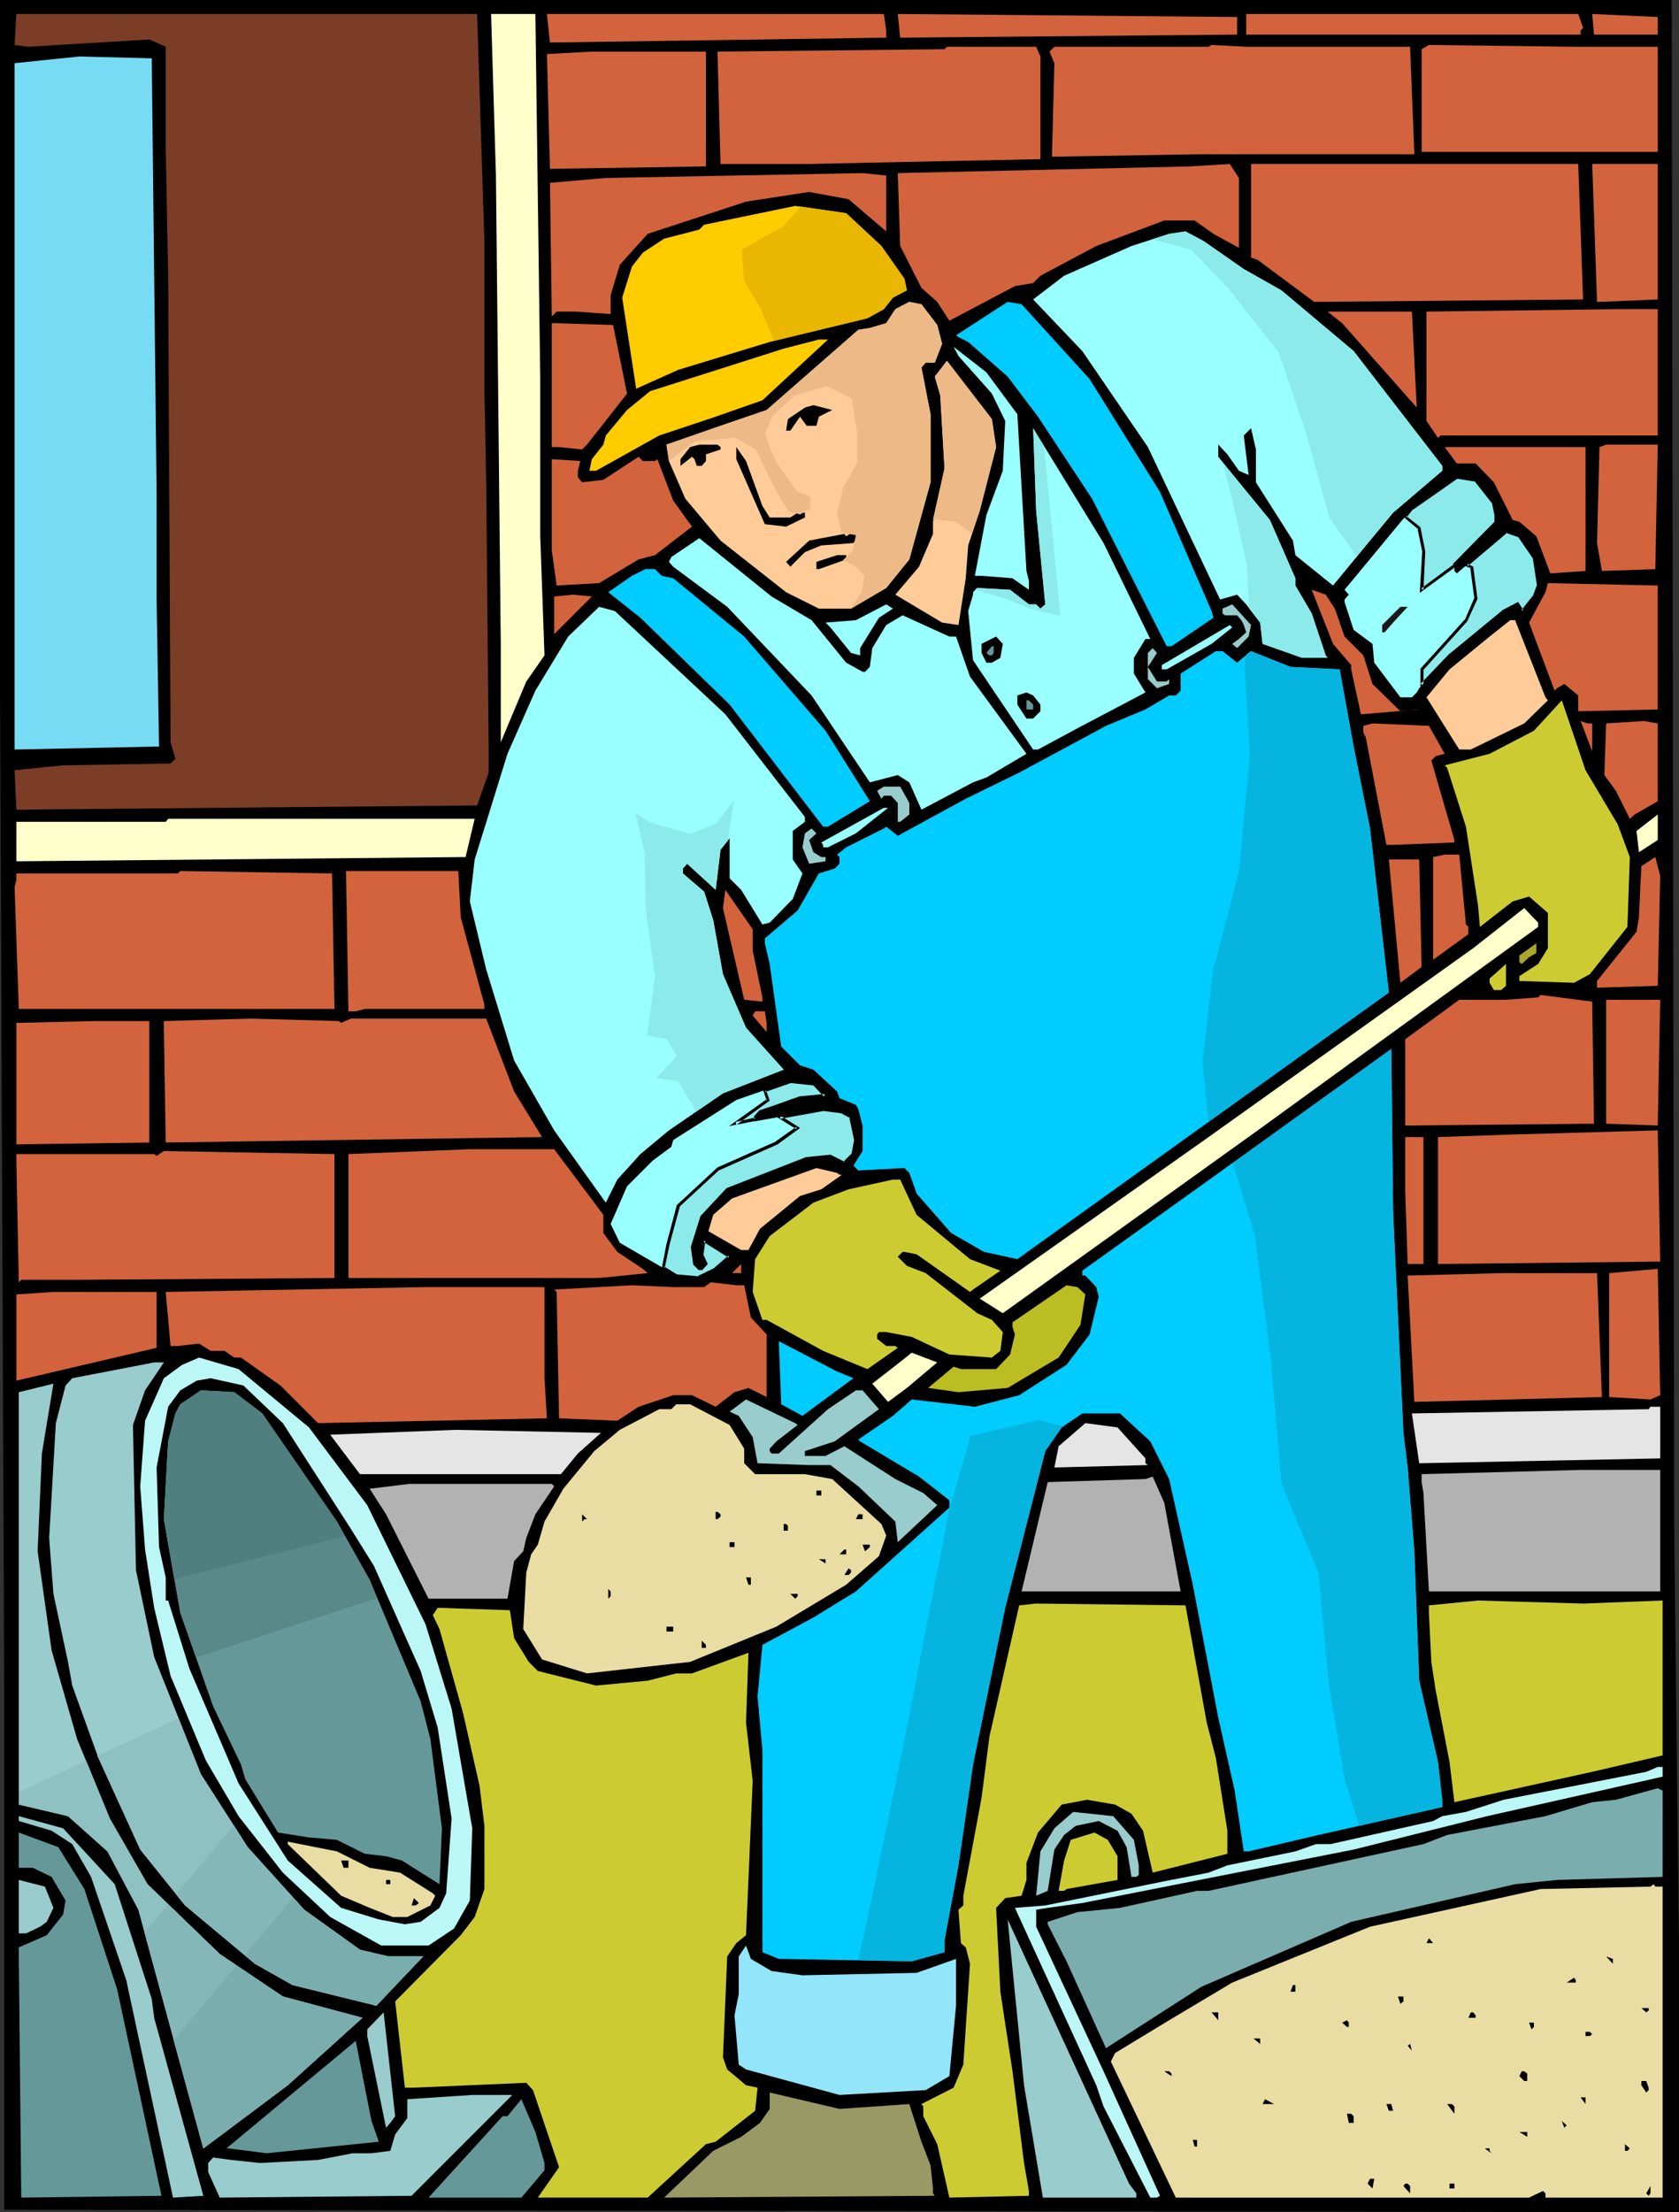 <?xml version="1.0" encoding="UTF-8" standalone="no"?>
<svg
   version="1.0"
   width="118.24mm"
   height="155.711mm"
   id="svg199"
   sodipodi:docname="Cement Mixer 4.wmf"
   xmlns:inkscape="http://www.inkscape.org/namespaces/inkscape"
   xmlns:sodipodi="http://sodipodi.sourceforge.net/DTD/sodipodi-0.dtd"
   xmlns="http://www.w3.org/2000/svg"
   xmlns:svg="http://www.w3.org/2000/svg">
  <rect width="100%" height="100%" fill="#333333" stroke="none"/>
  <sodipodi:namedview
     id="namedview199"
     pagecolor="#ffffff"
     bordercolor="#000000"
     borderopacity="0.25"
     inkscape:showpageshadow="2"
     inkscape:pageopacity="0.0"
     inkscape:pagecheckerboard="0"
     inkscape:deskcolor="#d1d1d1"
     inkscape:document-units="mm" />
  <defs
     id="defs1">
    <pattern
       id="WMFhbasepattern"
       patternUnits="userSpaceOnUse"
       width="6"
       height="6"
       x="0"
       y="0" />
  </defs>
  <path
     style="fill:#000000;fill-opacity:1;fill-rule:evenodd;stroke:none"
     d="m 445.599,404.786 1.293,113.922 v 69.807 L 1.131,587.868 V 450.839 L 0,181.305 V 0 h 444.952 z"
     id="path1" />
  <path
     style="fill:#7c3d26;fill-opacity:1;fill-rule:evenodd;stroke:none"
     d="m 128.93,64.152 v 39.267 l 0.485,25.531 0.646,69.646 v 6.948 l -3.07,8.726 -122.628,1.131 -0.485,-10.503 12.925,-1.293 28.597,-0.485 1.293,-1.293 -1.293,-4.363 L 44.754,73.362 44.107,39.267 V 12.443 L 39.745,10.503 7.432,12.443 3.878,11.958 4.362,3.717 H 126.991 Z"
     id="path2" />
  <path
     style="fill:#ffffcc;fill-opacity:1;fill-rule:evenodd;stroke:none"
     d="m 143.794,100.833 v 41.852 l 1.131,31.672 -4.847,6.948 -6.786,16.159 v -25.531 L 131.999,46.7 130.707,3.717 h 11.794 z"
     id="path3" />
  <path
     style="fill:#d3633d;fill-opacity:1;fill-rule:evenodd;stroke:none"
     d="m 235.886,8.08 v 1.939 l -89.507,1.293 -0.808,-7.595 h 89.669 z"
     id="path4" />
  <path
     style="fill:#d3633d;fill-opacity:1;fill-rule:evenodd;stroke:none"
     d="m 329.271,9.211 -89.669,0.808 -0.646,-6.302 90.315,0.808 z"
     id="path5" />
  <path
     style="fill:#d3633d;fill-opacity:1;fill-rule:evenodd;stroke:none"
     d="m 421.364,7.433 -0.646,0.646 v 1.131 h -89.023 v -5.494 h 88.377 z"
     id="path6" />
  <path
     style="fill:#d3633d;fill-opacity:1;fill-rule:evenodd;stroke:none"
     d="m 441.236,9.211 h -16.964 l -0.485,-5.494 17.449,0.808 z"
     id="path7" />
  <path
     style="fill:#d3633d;fill-opacity:1;fill-rule:evenodd;stroke:none"
     d="m 375.317,12.443 1.131,28.602 h -57.841 l -38.614,0.646 0.646,-24.885 -1.293,-3.07 1.293,-1.293 h 41.038 l 0.808,-0.485 9.209,0.485 z"
     id="path8" />
  <path
     style="fill:#d3633d;fill-opacity:1;fill-rule:evenodd;stroke:none"
     d="M 441.236,12.443 V 40.398 H 378.387 V 13.089 l 1.939,-1.131 38.614,0.485 z"
     id="path9" />
  <path
     style="fill:#d3633d;fill-opacity:1;fill-rule:evenodd;stroke:none"
     d="m 276.924,15.028 v 27.309 l -62.203,1.293 h -22.942 l -0.808,-29.894 60.426,-0.646 0.646,-0.646 h 23.75 z"
     id="path10" />
  <path
     style="fill:#d3633d;fill-opacity:1;fill-rule:evenodd;stroke:none"
     d="m 187.901,44.276 -41.522,0.646 -0.808,-30.541 11.956,-0.646 h 30.374 z"
     id="path11" />
  <path
     style="fill:#77dbf4;fill-opacity:1;fill-rule:evenodd;stroke:none"
     d="m 41.684,131.374 v 28.117 l 0.646,39.105 -38.453,0.808 V 16.805 l 17.288,-1.778 19.226,0.485 z"
     id="path12" />
  <path
     style="fill:#d3633d;fill-opacity:1;fill-rule:evenodd;stroke:none"
     d="m 329.756,65.929 -6.786,-3.717 -5.009,-3.555 h -8.078 l -18.095,6.787 -14.864,7.918 -1.939,1.939 -4.847,0.808 -17.449,9.211 -3.231,-5.009 -4.201,-3.717 -5.655,-11.15 -0.646,-19.391 77.713,-1.778 10.663,-0.646 2.423,3.717 z"
     id="path13" />
  <path
     style="fill:#d3633d;fill-opacity:1;fill-rule:evenodd;stroke:none"
     d="M 421.364,79.664 349.79,80.311 334.764,69.161 332.987,68.515 V 43.63 h 87.084 z"
     id="path14" />
  <path
     style="fill:#d3633d;fill-opacity:1;fill-rule:evenodd;stroke:none"
     d="m 441.236,79.664 -15.51,0.646 h -0.646 l -1.293,-36.681 h 17.449 z"
     id="path15" />
  <path
     style="fill:#d3633d;fill-opacity:1;fill-rule:evenodd;stroke:none"
     d="m 235.886,61.566 -10.017,-8.564 -10.502,-1.939 -16.803,2.585 -9.371,3.07 -16.803,5.494 -7.432,8.241 -2.423,8.08 v 5.009 l -9.371,-0.646 h -5.009 l -1.293,1.293 -0.485,-35.55 14.864,-1.293 68.342,-1.293 6.301,0.646 z"
     id="path16" />
  <path
     style="fill:#ffcc00;fill-opacity:1;fill-rule:evenodd;stroke:none"
     d="m 234.594,65.444 6.139,8.726 0.646,3.07 -3.716,1.939 -2.423,3.07 -4.362,2.424 -26.012,6.302 -24.396,7.433 -11.148,5.009 -3.716,-24.239 2.585,-8.241 2.908,-3.717 5.655,-3.717 9.371,-2.424 1.293,-1.293 24.235,-5.009 13.572,1.939 z"
     id="path17" />
  <path
     style="fill:#99ffff;fill-opacity:1;fill-rule:evenodd;stroke:none"
     d="m 331.048,71.585 10.017,5.656 19.226,16.159 23.589,30.541 v 1.293 l -13.087,11.15 -15.995,19.391 -10.017,-8.08 -0.646,-3.878 -9.856,-15.513 v -8.726 l -1.293,-5.656 -1.939,1.939 1.293,10.503 -2.585,-1.131 -3.07,-4.363 -2.423,-2.585 v 3.232 l 13.733,16.805 6.786,15.513 v 1.939 l 4.362,7.433 3.716,11.15 0.485,0.646 h -6.786 l -10.502,-3.717 -0.646,-5.656 -3.716,-4.848 -2.423,-2.585 -4.524,1.293 -19.226,-40.559 -17.449,-25.531 -13.087,-13.735 8.24,-6.302 17.934,-7.918 10.017,-3.232 4.362,-0.646 4.847,2.585 z"
     id="path18" />
  <path
     style="fill:#ffcc99;fill-opacity:1;fill-rule:evenodd;stroke:none"
     d="m 249.458,86.451 1.293,5.009 -1.939,5.009 h -2.423 l -1.131,1.293 2.423,12.443 v 18.098 l -5.655,20.522 -6.14,7.595 -9.371,5.494 h -8.563 l -8.725,-4.363 -17.449,-13.735 -9.371,-11.15 -4.362,-10.019 -0.646,-4.363 14.379,-5.009 12.279,-4.201 24.396,-21.33 3.07,-0.485 4.362,-1.293 2.423,-3.717 3.716,-1.939 3.231,0.646 z"
     id="path19" />
  <path
     style="fill:#00ccff;fill-opacity:1;fill-rule:evenodd;stroke:none"
     d="m 290.011,100.833 18.742,30.056 13.733,31.672 0.485,1.778 -11.148,7.595 h -1.293 l -19.873,-39.267 -14.379,-21.815 -8.078,-10.665 -10.502,-9.211 -2.585,-1.293 -0.646,-0.485 13.733,-8.888 3.716,0.646 z"
     id="path20" />
  <path
     style="fill:#000000;fill-opacity:1;fill-rule:evenodd;stroke:none"
     d="m 248.327,89.198 v 2.262 h -0.646 l -1.939,-6.14 -3.07,-3.07 3.716,2.424 z"
     id="path21" />
  <path
     style="fill:#d3633d;fill-opacity:1;fill-rule:evenodd;stroke:none"
     d="m 441.236,115.861 h -57.841 l -0.646,0.646 -3.07,-4.525 V 82.896 l 50.893,-0.646 h 10.663 z"
     id="path22" />
  <path
     style="fill:#d3633d;fill-opacity:1;fill-rule:evenodd;stroke:none"
     d="m 377.095,108.428 -19.873,-22.461 -3.878,-3.07 h 22.458 z"
     id="path23" />
  <path
     style="fill:#d3633d;fill-opacity:1;fill-rule:evenodd;stroke:none"
     d="m 166.898,104.711 -10.663,13.574 -1.293,1.293 -6.139,-0.646 h -1.939 V 85.966 l 16.318,0.485 z"
     id="path24" />
  <path
     style="fill:#000000;fill-opacity:1;fill-rule:evenodd;stroke:none"
     d="m 243.964,89.683 v 3.717 h -0.646 l -0.646,0.646 0.646,-2.585 -1.293,-1.131 0.646,-4.363 0.646,3.717 z"
     id="path25" />
  <path
     style="fill:#ffcc00;fill-opacity:1;fill-rule:evenodd;stroke:none"
     d="m 202.927,106.489 -12.441,4.363 -15.026,5.009 -16.803,9.372 h -1.777 l 0.646,-3.07 3.07,-3.878 0.646,-2.424 5.655,-6.787 6.14,-5.009 35.544,-11.311 9.371,-2.424 h 2.423 z"
     id="path26" />
  <path
     style="fill:#99ffff;fill-opacity:1;fill-rule:evenodd;stroke:none"
     d="m 270.784,110.205 2.423,41.691 0.646,2.585 v 2.424 l -4.362,-3.07 -8.24,-0.646 h -1.777 l 3.07,-16.159 4.362,-11.796 0.646,-13.25 -3.554,-7.272 -8.886,-10.019 -1.293,-2.424 8.725,6.787 z"
     id="path27" />
  <path
     style="fill:#ffcc99;fill-opacity:1;fill-rule:evenodd;stroke:none"
     d="m 265.13,118.931 -4.362,16.967 -3.07,9.211 -0.646,8.726 -1.939,12.443 -4.362,-0.646 -12.441,-7.433 6.301,-7.433 3.716,-8.726 v -3.232 l 3.07,-14.22 -1.131,-19.391 -1.454,-5.009 3.231,-4.201 11.956,15.513 z"
     id="path28" />
  <path
     style="fill:#000000;fill-opacity:1;fill-rule:evenodd;stroke:none"
     d="m 217.952,110.852 -0.646,2.424 h -2.585 l -1.777,-2.424 -2.585,3.717 h -1.131 l 0.485,-3.07 4.524,-3.07 2.262,-0.646 5.009,1.293 z"
     id="path29" />
  <path
     style="fill:#99ffff;fill-opacity:1;fill-rule:evenodd;stroke:none"
     d="m 306.167,169.994 h -1.293 l -3.07,5.009 v 4.201 l 3.07,5.009 -18.095,9.534 -10.502,5.656 h -1.293 l -15.995,-23.754 -1.293,-13.089 1.293,-4.363 v -0.646 l 1.131,-1.131 8.725,0.485 5.009,3.878 h 1.939 l 1.131,1.131 1.293,-1.131 -2.423,-24.885 -0.808,-21.976 18.742,30.541 z"
     id="path30" />
  <path
     style="fill:#000000;fill-opacity:1;fill-rule:evenodd;stroke:none"
     d="m 191.779,118.931 v 0.646 l -3.878,1.293 v 1.778 l -1.131,1.293 h -1.293 l -0.646,-1.778 -0.646,-0.646 -3.07,2.424 v -1.778 l 2.585,-3.232 2.423,-0.646 h 4.847 z"
     id="path31" />
  <path
     style="fill:#d3633d;fill-opacity:1;fill-rule:evenodd;stroke:none"
     d="m 440.59,151.411 -14.218,0.485 -1.293,-7.433 0.646,-25.531 1.777,-0.646 h 13.733 z"
     id="path32" />
  <path
     style="fill:#000000;fill-opacity:1;fill-rule:evenodd;stroke:none"
     d="m 202.927,134.605 1.939,3.07 h 5.493 l 1.939,-1.293 h 1.939 v 1.293 l -5.009,2.424 -5.655,-0.646 -7.594,-17.29 v -3.232 l 2.585,3.717 z"
     id="path33" />
  <path
     style="fill:#d3633d;fill-opacity:1;fill-rule:evenodd;stroke:none"
     d="m 422.01,151.896 -9.371,0.646 -3.716,-9.857 -4.524,-3.878 -1.777,-0.485 -5.009,-10.019 -4.847,-5.009 h -5.009 l -3.231,-4.363 h 37.483 z"
     id="path34" />
  <path
     style="fill:#d3633d;fill-opacity:1;fill-rule:evenodd;stroke:none"
     d="m 174.33,122.648 0.646,-0.485 4.201,10.988 4.524,6.302 0.485,0.646 -9.856,7.595 -4.362,1.131 -10.502,6.302 -11.31,0.646 -1.293,-9.372 v -24.239 l 7.594,0.485 -0.646,2.585 v 1.778 l 1.131,1.293 5.655,-0.646 9.371,-6.14 1.131,1.131 z"
     id="path35" />
  <path
     style="fill:#99ffff;fill-opacity:1;fill-rule:evenodd;stroke:none"
     d="m 397.614,133.797 0.646,3.232 v 1.778 l -11.148,11.311 v 1.778 l 0.646,0.646 13.087,-11.15 3.554,1.293 3.878,5.494 1.131,7.595 -1.131,2.909 -3.231,3.878 -1.131,-1.778 -3.716,1.778 -14.379,11.796 -8.078,8.726 -0.646,1.131 -1.293,1.293 h -3.07 l -6.947,-9.211 -0.485,-5.009 -5.009,-3.717 -2.423,-7.433 v -0.646 l 1.131,-1.293 -1.131,-1.293 17.934,-21.653 11.956,-8.241 5.009,0.646 z"
     id="path36" />
  <path
     style="fill:#000000;fill-opacity:1;fill-rule:evenodd;stroke:none"
     d="m 227.162,144.462 -8.563,0.646 -4.362,1.778 -3.878,3.878 -1.131,-1.293 6.139,-5.656 9.371,-1.778 0.485,0.646 1.939,-1.293 1.293,1.293 z"
     id="path37" />
  <path
     style="fill:#99ffff;fill-opacity:1;fill-rule:evenodd;stroke:none"
     d="m 216.014,164.985 9.209,11.311 4.362,2.424 h 0.646 l 1.293,-1.293 0.646,-5.009 3.716,-6.14 4.362,-2.585 12.441,5.656 h 1.777 l 3.716,10.665 15.026,20.522 -10.663,6.302 -3.554,1.293 -13.733,7.272 -3.231,-7.272 -3.07,-1.939 -7.432,1.939 -15.51,-23.108 -22.458,-23.592 -14.379,-10.665 -1.131,-1.293 0.646,-1.293 7.432,-5.009 19.226,15.513 z"
     id="path38" />
  <path
     style="fill:#000000;fill-opacity:1;fill-rule:evenodd;stroke:none"
     d="m 225.223,148.825 -7.27,2.585 h -0.646 v -1.939 l 5.493,-1.778 h 2.423 z"
     id="path39" />
  <path
     style="fill:#00ccff;fill-opacity:1;fill-rule:evenodd;stroke:none"
     d="m 176.107,153.188 3.07,0.646 18.903,15.513 21.65,25.047 11.794,18.745 -11.148,6.787 h -1.293 l -24.881,-32.48 -23.75,-23.108 -8.563,-6.787 6.301,-4.363 3.554,-1.778 h 2.585 z"
     id="path40" />
  <path
     style="fill:#d3633d;fill-opacity:1;fill-rule:evenodd;stroke:none"
     d="m 441.236,188.738 -21.165,0.485 v -4.201 l -3.716,-3.07 -1.939,1.131 -0.646,0.646 -6.786,-18.098 4.362,-8.08 0.646,-2.424 29.243,0.646 z"
     id="path41" />
  <path
     style="fill:#d3633d;fill-opacity:1;fill-rule:evenodd;stroke:none"
     d="m 355.283,161.914 2.585,7.433 5.009,5.009 2.423,7.595 7.432,7.272 4.362,-0.485 h 0.646 l -15.51,1.293 -2.585,-11.958 v -1.131 l -4.847,-5.656 -5.655,-14.382 3.716,1.293 z"
     id="path42" />
  <path
     style="fill:#d3633d;fill-opacity:1;fill-rule:evenodd;stroke:none"
     d="m 147.51,168.701 v -10.019 l 5.009,-0.485 5.009,0.485 z"
     id="path43" />
  <path
     style="fill:#99ffff;fill-opacity:1;fill-rule:evenodd;stroke:none"
     d="m 233.947,164.338 -5.009,8.08 v 1.939 l -2.423,-0.646 -5.493,-6.787 -1.293,-1.293 8.078,-0.646 8.078,-4.201 1.777,1.131 z"
     id="path44" />
  <path
     style="fill:#99cccc;fill-opacity:1;fill-rule:evenodd;stroke:none"
     d="m 332.341,169.347 -3.07,3.07 -1.293,-1.131 1.777,-1.293 1.939,-1.778 -0.646,-1.939 -0.646,-1.293 -1.131,-1.293 h -3.231 l -0.646,-0.485 v -1.293 l 2.585,-1.131 5.009,5.494 z"
     id="path45" />
  <path
     style="fill:#99ffff;fill-opacity:1;fill-rule:evenodd;stroke:none"
     d="m 193.071,190.031 21.165,27.309 v 1.293 l -3.231,2.424 v 7.595 l 2.585,3.717 -2.585,6.787 -6.14,6.302 -1.939,0.485 -5.655,-9.211 -3.07,-3.07 v -10.665 l -2.423,3.07 -1.293,10.665 -7.594,-6.948 -1.131,1.293 v 1.293 l 5.655,4.848 2.423,7.595 2.585,14.382 6.14,14.22 10.017,11.15 -16.157,6.302 -14.379,9.857 -7.594,6.302 -6.139,6.787 -3.07,6.14 -13.733,-19.229 -10.663,-18.583 -7.432,-24.239 -4.362,-18.098 1.293,-11.15 3.716,-11.958 5.009,-16.159 7.432,-16.805 8.725,-14.382 8.24,-7.918 4.201,1.131 z"
     id="path46" />
  <path
     style="fill:#191919;fill-opacity:1;fill-rule:evenodd;stroke:none"
     d="m 370.794,165.631 -2.262,2.585 h -0.646 v -1.939 l 4.847,-4.848 h 1.939 z"
     id="path47" />
  <path
     style="fill:#ffcc99;fill-opacity:1;fill-rule:evenodd;stroke:none"
     d="m 411.347,185.507 0.646,0.808 -6.301,6.14 -14.218,6.948 h -3.07 l -8.725,-13.897 6.139,-7.433 10.663,-8.726 5.493,-4.363 h 1.293 z"
     id="path48" />
  <path
     style="fill:#99ffff;fill-opacity:1;fill-rule:evenodd;stroke:none"
     d="m 322.485,171.287 -11.956,6.787 H 309.237 v -1.131 l 18.095,-10.665 0.646,0.646 z"
     id="path49" />
  <path
     style="fill:#000000;fill-opacity:1;fill-rule:evenodd;stroke:none"
     d="m 266.26,175.003 -2.262,1.293 h -1.454 l -1.293,-2.585 v -2.424 l 3.878,-1.939 1.777,1.939 z"
     id="path50" />
  <path
     style="fill:#659999;fill-opacity:1;fill-rule:evenodd;stroke:none"
     d="m 264.483,173.71 -0.485,0.646 h -0.646 l -0.808,-0.646 1.454,-1.778 h 0.485 z"
     id="path51" />
  <path
     style="fill:#99cccc;fill-opacity:1;fill-rule:evenodd;stroke:none"
     d="m 305.521,177.427 2.423,3.878 h 2.585 l 0.646,-0.646 v 1.293 l -3.231,1.131 -2.423,-2.424 v -6.948 l 1.293,-1.293 1.131,1.293 z"
     id="path52" />
  <path
     style="fill:#00ccff;fill-opacity:1;fill-rule:evenodd;stroke:none"
     d="m 329.271,176.296 3.716,-3.07 10.502,4.201 13.087,0.646 3.716,20.522 4.362,21.815 5.009,43.63 -98.878,70.939 -8.886,-1.939 -8.725,-5.009 -9.209,-10.503 -1.939,-5.494 -1.293,-1.293 -12.279,0.646 -1.293,-1.293 2.423,-3.878 v -6.787 l -1.131,-4.363 -0.646,-1.131 -4.362,-1.778 -0.646,-1.778 -6.301,-5.817 -3.554,-1.131 -5.009,-5.009 -3.07,-21.976 -1.293,-5.494 v -1.293 l 8.725,-7.433 5.655,-9.857 4.201,-1.293 1.293,-1.293 v -1.778 l -0.646,-0.646 2.423,-1.939 10.017,-5.009 0.646,-0.485 3.07,2.424 18.095,-9.857 14.218,-6.948 23.104,-12.443 10.502,-4.363 6.301,-3.717 h 1.777 l 1.293,-1.293 v -4.525 l 9.371,-5.979 h 1.777 z"
     id="path53" />
  <path
     style="fill:#000000;fill-opacity:1;fill-rule:evenodd;stroke:none"
     d="m 276.924,187.446 v 1.778 l -1.939,1.939 h -1.777 l -2.423,-3.717 v -2.424 l 2.423,-0.808 1.777,0.808 z"
     id="path54" />
  <path
     style="fill:#659999;fill-opacity:1;fill-rule:evenodd;stroke:none"
     d="m 274.985,187.446 v 1.293 h -1.777 v -2.424 h 0.646 z"
     id="path55" />
  <path
     style="fill:#cccc32;fill-opacity:1;fill-rule:evenodd;stroke:none"
     d="m 430.573,219.279 3.231,8.726 -0.646,18.583 -10.017,12.604 -4.201,2.262 -14.541,-0.485 v -1.293 l 5.009,-3.232 2.585,-4.201 v -9.372 l -5.009,-4.363 -4.362,1.293 -8.725,6.787 -0.485,-5.656 -3.231,-21.007 -5.009,-15.674 -0.646,-0.646 11.956,-3.07 11.794,-6.14 7.432,-8.08 6.301,18.583 z"
     id="path56" />
  <path
     style="fill:#d3633d;fill-opacity:1;fill-rule:evenodd;stroke:none"
     d="m 423.787,192.455 v 7.433 l -3.07,-8.08 1.777,0.646 z"
     id="path57" />
  <path
     style="fill:#d3633d;fill-opacity:1;fill-rule:evenodd;stroke:none"
     d="m 441.236,213.139 -6.14,3.555 -1.293,1.131 -3.716,-7.433 -3.07,-4.201 0.485,-13.735 10.017,-0.646 3.716,0.646 z"
     id="path58" />
  <path
     style="fill:#d3633d;fill-opacity:1;fill-rule:evenodd;stroke:none"
     d="m 384.527,200.535 -2.423,0.646 -1.131,1.131 6.139,21.168 v 0.646 l -16.318,0.646 h -1.777 l -5.493,-28.602 -0.646,-1.293 v -1.778 l 2.423,-0.646 15.026,0.646 z"
     id="path59" />
  <path
     style="fill:#99cccc;fill-opacity:1;fill-rule:evenodd;stroke:none"
     d="m 242.026,213.623 v 3.07 l -2.423,1.939 h -0.646 v -5.009 l -1.777,-1.939 h -1.939 l -0.646,0.808 -1.131,-2.101 1.777,-1.131 h 4.362 z"
     id="path60" />
  <path
     style="fill:#99ffff;fill-opacity:1;fill-rule:evenodd;stroke:none"
     d="m 227.808,221.703 -7.432,3.717 h -1.293 v -0.646 l -0.485,-0.646 16.641,-9.211 h 1.131 z"
     id="path61" />
  <path
     style="fill:#ffffcc;fill-opacity:1;fill-rule:evenodd;stroke:none"
     d="m 436.228,226.712 -0.646,-5.656 5.655,-4.363 v 6.787 z"
     id="path62" />
  <path
     style="fill:#ffffcc;fill-opacity:1;fill-rule:evenodd;stroke:none"
     d="M 123.921,228.005 4.362,229.136 V 218.633 H 44.107 l 0.646,-0.808 h 81.591 z"
     id="path63" />
  <path
     style="fill:#99cccc;fill-opacity:1;fill-rule:evenodd;stroke:none"
     d="m 215.367,223.481 1.131,3.232 2.1,1.293 h 1.131 v 1.131 l -4.362,0.646 -1.777,-4.363 0.646,-3.717 1.777,-1.293 1.293,1.293 z"
     id="path64" />
  <path
     style="fill:#d3633d;fill-opacity:1;fill-rule:evenodd;stroke:none"
     d="m 390.181,245.942 0.646,0.646 v 1.939 l -9.371,6.787 v -27.309 l 3.07,-0.646 h 3.878 z"
     id="path65" />
  <path
     style="fill:#d3633d;fill-opacity:1;fill-rule:evenodd;stroke:none"
     d="m 441.236,262.262 -15.51,0.485 h -0.646 v -1.778 l 10.502,-13.089 0.646,-3.878 0.646,-13.574 3.716,-2.424 1.293,5.009 z"
     id="path66" />
  <path
     style="fill:#d3633d;fill-opacity:1;fill-rule:evenodd;stroke:none"
     d="m 378.387,257.253 -5.655,4.201 -3.07,-32.803 h 8.078 z"
     id="path67" />
  <path
     style="fill:#d3633d;fill-opacity:1;fill-rule:evenodd;stroke:none"
     d="M 89.023,268.403 H 5.009 l -1.131,-32.48 0.485,-1.778 v -1.778 H 47.339 l 0.646,-0.646 40.391,0.646 z"
     id="path68" />
  <path
     style="fill:#d3633d;fill-opacity:1;fill-rule:evenodd;stroke:none"
     d="m 122.628,244.003 6.301,23.269 v 1.131 H 97.101 l -2.423,0.646 h -1.939 L 92.093,231.722 H 121.982 Z"
     id="path69" />
  <path
     style="fill:#d3633d;fill-opacity:1;fill-rule:evenodd;stroke:none"
     d="m 200.342,252.89 2.585,12.443 v 1.131 l -4.847,-0.485 -5.655,-24.4 0.646,-4.848 7.27,10.503 z"
     id="path70" />
  <path
     style="fill:#ffffcc;fill-opacity:1;fill-rule:evenodd;stroke:none"
     d="m 409.408,246.588 -74.643,54.133 -67.858,48.639 -6.139,-3.878 60.91,-42.983 70.443,-50.255 13.572,-10.665 3.716,3.878 z"
     id="path71" />
  <path
     style="fill:#a8a82b;fill-opacity:1;fill-rule:evenodd;stroke:none"
     d="m 406.984,254.668 -1.939,1.778 -0.646,-0.485 v -1.778 l 4.524,-3.232 v 2.585 z"
     id="path72" />
  <path
     style="fill:#cccc32;fill-opacity:1;fill-rule:evenodd;stroke:none"
     d="m 399.552,263.394 h -1.939 l -1.131,-1.939 v -1.131 l 4.362,-3.878 v 5.817 z"
     id="path73" />
  <path
     style="fill:#d3633d;fill-opacity:1;fill-rule:evenodd;stroke:none"
     d="m 424.272,298.944 -50.247,0.485 V 276.482 l 14.379,-10.503 h 12.441 l 8.563,-0.646 0.646,-0.646 13.733,1.778 z"
     id="path74" />
  <path
     style="fill:#d3633d;fill-opacity:1;fill-rule:evenodd;stroke:none"
     d="m 441.236,299.428 -13.733,-0.485 v -32.965 h 14.379 z"
     id="path75" />
  <path
     style="fill:#d3633d;fill-opacity:1;fill-rule:evenodd;stroke:none"
     d="m 204.058,272.119 v 2.424 l -3.716,-4.363 0.646,-1.131 h 2.585 z"
     id="path76" />
  <path
     style="fill:#d3633d;fill-opacity:1;fill-rule:evenodd;stroke:none"
     d="m 90.8,272.119 2.585,-1.131 h 36.029 l 7.432,19.391 7.432,12.119 -100.171,1.454 -0.485,-29.894 v -2.424 l 22.942,-0.646 23.589,0.646 z"
     id="path77" />
  <path
     style="fill:#d3633d;fill-opacity:1;fill-rule:evenodd;stroke:none"
     d="M 39.745,303.953 4.362,304.438 V 272.119 L 25.527,271.635 H 39.745 Z"
     id="path78" />
  <path
     style="fill:#00ccff;fill-opacity:1;fill-rule:evenodd;stroke:none"
     d="m 373.54,381.193 1.131,9.211 1.777,22.3 1.293,34.419 5.009,21.653 1.131,10.019 v 1.939 l -32.959,7.433 -18.58,4.363 h -1.293 l -2.423,-16.159 -4.362,-19.391 -6.786,-35.388 -6.301,-28.117 -5.009,-10.019 -8.078,-7.433 h -10.017 l -5.493,3.717 -4.362,6.302 -10.663,41.691 -8.563,41.691 -3.878,26.824 -3.716,19.876 v 3.232 l -8.725,2.424 -35.383,-0.646 -4.362,-1.778 V 465.706 l -1.293,-14.382 1.293,-13.735 13.572,-7.272 11.31,-6.948 24.881,-22.3 v -1.939 l -8.078,-6.302 -15.672,-9.372 -0.485,-0.485 9.209,-6.302 5.009,-4.363 16.803,1.939 11.794,-3.07 12.602,-8.08 6.139,-8.08 2.423,-10.019 -0.646,-2.585 -2.908,-3.07 h -0.808 v -1.293 l 52.994,-37.974 29.243,-21.007 0.485,43.468 z"
     id="path79" />
  <path
     style="fill:#99ffff;fill-opacity:1;fill-rule:evenodd;stroke:none"
     d="m 219.73,291.51 -6.786,0.646 -6.947,2.424 -3.716,1.131 -1.293,1.454 v 1.131 l 18.095,-3.232 5.009,0.646 2.423,1.454 1.293,6.14 -0.646,3.717 -2.423,2.424 -3.716,-1.939 -6.301,0.646 -21.165,8.241 -6.786,7.433 -2.585,8.08 0.646,4.363 1.293,1.293 h 0.646 l 1.131,-1.293 -1.131,-2.585 0.646,-3.717 6.786,4.363 -3.716,3.232 -5.009,2.424 -5.493,-0.646 -15.026,-8.726 -2.423,-5.009 4.362,-10.019 6.786,-6.787 5.009,-3.717 0.485,-1.778 16.803,-10.665 14.379,-5.009 6.139,0.646 z"
     id="path80" />
  <path
     style="fill:#d3633d;fill-opacity:1;fill-rule:evenodd;stroke:none"
     d="m 382.749,336.271 v -33.773 l 18.742,-0.646 39.745,-1.131 0.646,34.904 z"
     id="path81" />
  <path
     style="fill:#d3633d;fill-opacity:1;fill-rule:evenodd;stroke:none"
     d="m 378.872,336.271 h -4.201 l -0.646,-19.229 v -14.543 h 4.847 z"
     id="path82" />
  <path
     style="fill:#d3633d;fill-opacity:1;fill-rule:evenodd;stroke:none"
     d="m 160.596,323.182 v 4.848 l 3.716,5.009 6.786,4.525 1.293,1.131 -12.925,1.293 H 92.739 v -32.965 l 32.313,-1.293 h 22.458 z"
     id="path83" />
  <path
     style="fill:#d3633d;fill-opacity:1;fill-rule:evenodd;stroke:none"
     d="m 89.023,339.988 -69.15,0.485 H 5.655 l -0.646,0.646 -0.646,-31.672 v -2.424 H 41.038 l 0.646,0.485 1.939,-1.293 45.4,0.808 z"
     id="path84" />
  <path
     style="fill:#ffcc99;fill-opacity:1;fill-rule:evenodd;stroke:none"
     d="m 223.446,312.517 h 0.646 l -5.493,3.878 -5.655,1.778 -10.663,8.726 -3.07,5.656 h -1.939 l -8.725,-5.009 1.293,-4.363 5.009,-4.363 22.458,-8.08 5.493,1.293 z"
     id="path85" />
  <path
     style="fill:#cccc32;fill-opacity:1;fill-rule:evenodd;stroke:none"
     d="m 243.964,323.182 14.218,11.796 8.078,3.07 -7.27,5.009 -0.808,0.646 -14.218,-10.019 -3.231,-0.646 h -0.485 l -1.293,1.293 2.423,2.424 5.009,1.939 13.733,10.665 3.878,1.778 2.908,3.232 -0.646,5.009 -2.262,1.778 -11.31,-0.808 -10.017,-4.686 -6.786,-1.293 h -1.939 l -0.485,0.646 v 1.131 l 2.423,1.939 h 2.423 l 0.646,0.485 -8.078,5.656 -11.794,-4.848 -15.026,-8.241 h -1.131 l -2.585,-7.433 0.646,-8.726 3.878,-6.14 11.633,-8.888 9.371,-3.555 11.794,-2.585 h 1.939 z"
     id="path86" />
  <path
     style="fill:#d3633d;fill-opacity:1;fill-rule:evenodd;stroke:none"
     d="m 194.848,338.695 2.423,-2.424 v 2.424 z"
     id="path87" />
  <path
     style="fill:#d3633d;fill-opacity:1;fill-rule:evenodd;stroke:none"
     d="m 439.298,372.306 -10.986,-0.646 v -32.965 l 12.925,-1.131 0.646,33.611 z"
     id="path88" />
  <path
     style="fill:#d3633d;fill-opacity:1;fill-rule:evenodd;stroke:none"
     d="m 426.372,371.66 -49.924,1.293 -1.777,-33.611 24.881,-0.646 h 25.527 z"
     id="path89" />
  <path
     style="fill:#d3633d;fill-opacity:1;fill-rule:evenodd;stroke:none"
     d="m 198.08,341.927 1.777,8.564 4.201,4.525 v 16.644 l -4.847,-2.424 -3.716,1.131 -5.009,3.878 -6.301,-3.07 h -5.009 l -9.209,3.07 -5.655,3.717 -15.51,-0.646 -0.646,-33.611 -0.646,-0.646 20.68,-1.131 10.986,0.485 h 8.24 l 1.777,-1.293 6.786,0.808 z"
     id="path90" />
  <path
     style="fill:#bcbc23;fill-opacity:1;fill-rule:evenodd;stroke:none"
     d="m 288.88,344.351 -1.293,8.08 -5.816,8.726 -13.572,8.08 -13.087,1.131 -8.078,-1.131 6.786,-5.656 1.939,0.646 h 9.371 l 3.716,-3.878 1.293,-5.332 -0.646,-1.939 v -1.293 l 14.379,-9.857 2.908,0.485 z"
     id="path91" />
  <path
     style="fill:#d3633d;fill-opacity:1;fill-rule:evenodd;stroke:none"
     d="m 144.925,366.65 0.646,10.665 -60.91,1.293 -10.017,-10.019 -10.502,-7.433 h -1.777 l -2.585,-1.778 h -3.716 l -3.07,-1.939 -5.655,0.646 h -1.939 l -1.293,-14.382 69.15,-1.293 h 31.667 z"
     id="path92" />
  <path
     style="fill:#d3633d;fill-opacity:1;fill-rule:evenodd;stroke:none"
     d="m 41.684,358.571 -37.322,8.726 v -22.946 l 9.856,-0.646 h 27.466 z"
     id="path93" />
  <path
     style="fill:#00ccff;fill-opacity:1;fill-rule:evenodd;stroke:none"
     d="m 227.162,366.65 -13.572,10.019 -5.655,-3.07 -0.646,-16.805 15.51,8.08 z"
     id="path94" />
  <path
     style="fill:#ffffcc;fill-opacity:1;fill-rule:evenodd;stroke:none"
     d="m 241.379,369.236 -5.009,3.717 -4.201,-4.848 8.078,-6.302 2.423,-1.939 6.786,2.585 z"
     id="path95" />
  <path
     style="fill:#bcf7f7;fill-opacity:1;fill-rule:evenodd;stroke:none"
     d="m 82.237,379.739 15.51,20.684 15.51,31.672 6.947,22.461 5.493,31.833 -0.646,19.229 -4.201,7.433 -6.786,4.525 h -12.602 l -13.572,-7.595 -12.602,-11.796 -11.794,-15.028 -8.725,-14.866 -9.371,-22.461 -4.362,-18.098 -2.423,-15.513 -1.293,-16.805 1.293,-17.452 5.009,-11.311 4.847,-3.555 4.524,-1.939 10.502,3.07 z"
     id="path96" />
  <path
     style="fill:#99cccc;fill-opacity:1;fill-rule:evenodd;stroke:none"
     d="m 38.614,369.882 -3.231,9.211 0.808,38.62 4.847,23.108 12.441,31.187 12.441,19.391 15.026,16.644 14.864,10.665 7.594,1.778 h 9.209 l -12.441,13.089 -22.296,-5.494 -10.017,-5.656 -18.58,-15.513 -11.956,-14.866 -11.148,-24.4 -6.947,-19.229 -1.131,-6.302 -3.878,-18.098 -1.131,-14.866 1.777,-30.541 2.585,-10.019 1.777,-1.939 21.811,-4.201 h 2.585 z"
     id="path97" />
  <path
     style="fill:#000000;fill-opacity:1;fill-rule:evenodd;stroke:none"
     d="m 75.29,378.608 18.095,28.117 6.14,9.857 12.441,27.955 4.524,15.028 3.716,24.239 -1.454,19.876 -1.777,3.878 -5.009,3.717 -4.201,0.646 -6.947,-1.293 L 90.8,507.558 76.582,494.954 63.495,474.432 50.409,443.891 44.754,425.793 h -0.646 l -0.485,-0.485 0.485,0.485 v -6.14 l -1.777,-8.08 -0.646,-21.168 3.07,-16.159 3.231,-4.363 4.362,-2.585 3.716,-0.646 8.725,1.939 z"
     id="path98" />
  <path
     style="fill:#99cccc;fill-opacity:1;fill-rule:evenodd;stroke:none"
     d="m 10.017,412.704 3.716,26.339 6.786,23.592 8.725,21.168 10.017,17.452 19.226,18.583 L 75.29,531.15 96.455,536.806 76.582,554.742 54.125,571.548 36.837,508.042 28.597,492.53 18.095,483.157 5.009,480.087 V 370.367 l 9.209,-2.262 -3.07,18.583 z"
     id="path99" />
  <path
     style="fill:#659999;fill-opacity:1;fill-rule:evenodd;stroke:none"
     d="m 69.796,376.023 19.873,28.763 8.725,15.513 13.572,32.318 2.585,10.019 3.07,23.754 -0.646,14.866 -10.017,-6.302 -4.201,-1.131 -5.655,-0.646 -7.432,-3.717 -7.432,-0.646 -8.24,-1.293 -8.725,-14.22 -1.131,-3.878 -7.432,-15.513 -8.725,-24.885 -4.362,-24.885 1.131,-20.684 1.939,-7.433 1.293,-2.424 5.493,-3.717 8.886,0.485 z"
     id="path100" />
  <path
     style="fill:#99cccc;fill-opacity:1;fill-rule:evenodd;stroke:none"
     d="m 233.947,374.891 -11.794,8.564 -7.917,2.585 v 1.293 h 5.493 l 5.009,-2.585 13.572,8.726 7.432,3.717 3.716,3.232 -10.502,9.857 -0.646,-5.494 -9.856,-9.372 -7.432,-5.656 h -5.655 l -13.733,-0.485 -1.293,-6.948 -3.716,-5.656 -2.423,-1.131 4.362,-3.232 13.087,6.302 0.646,0.485 -5.655,4.363 -1.777,1.939 v 0.646 l 0.485,0.646 h 1.939 l 13.087,-11.796 7.432,-5.009 h 1.777 z"
     id="path101" />
  <path
     style="fill:#eadda3;fill-opacity:1;fill-rule:evenodd;stroke:none"
     d="m 194.202,379.093 3.878,6.302 v 3.878 l 2.908,2.909 h 13.248 l 7.27,1.293 13.087,11.958 1.293,3.07 -1.939,5.494 -8.725,7.595 -18.58,11.15 -22.942,9.372 -27.466,3.07 -11.956,-3.717 -5.009,-8.08 0.808,-15.028 1.293,-4.848 1.777,-2.585 1.777,-6.14 5.009,-8.726 8.24,-10.019 6.786,-5.656 10.502,-5.494 h 3.231 l 1.293,-1.293 h 3.716 z"
     id="path102" />
  <path
     style="fill:#e5e5e5;fill-opacity:1;fill-rule:evenodd;stroke:none"
     d="m 441.883,387.98 -64.142,1.293 -1.939,-13.25 63.011,-1.131 0.485,-0.646 h 2.585 z"
     id="path103" />
  <path
     style="fill:#e5e5e5;fill-opacity:1;fill-rule:evenodd;stroke:none"
     d="m 304.875,387.98 v 1.293 l 0.646,0.485 -24.881,0.646 1.131,-5.656 7.109,-6.14 8.563,1.131 z"
     id="path104" />
  <path
     style="fill:#e5e5e5;fill-opacity:1;fill-rule:evenodd;stroke:none"
     d="m 153.811,386.688 -4.524,5.494 H 95.809 l -7.432,-9.857 -0.485,-0.646 33.444,-1.293 38.614,0.808 z"
     id="path105" />
  <path
     style="fill:#b2b2b2;fill-opacity:1;fill-rule:evenodd;stroke:none"
     d="m 441.883,423.369 h -61.557 l -1.454,-26.178 -0.485,-2.909 v -2.101 l 42.33,-1.131 h 21.165 z"
     id="path106" />
  <path
     style="fill:#b2b2b2;fill-opacity:1;fill-rule:evenodd;stroke:none"
     d="m 314.246,423.369 h -42.33 l 6.947,-29.086 26.012,-0.808 1.939,-0.646 3.07,6.948 z"
     id="path107" />
  <path
     style="fill:#b2b2b2;fill-opacity:1;fill-rule:evenodd;stroke:none"
     d="m 147.51,395.413 -5.009,7.433 -2.423,6.302 -0.808,3.555 -2.423,2.585 -1.777,10.019 h -21.004 l -11.31,-22.461 -4.362,-6.787 10.502,-1.293 h 37.968 z"
     id="path108" />
  <path
     style="fill:#000000;fill-opacity:1;fill-rule:evenodd;stroke:none"
     d="m 218.599,397.837 h -1.293 v -1.293 h 1.293 z"
     id="path109" />
  <path
     style="fill:#000000;fill-opacity:1;fill-rule:evenodd;stroke:none"
     d="m 191.779,402.847 v 0.646 l -0.808,0.646 h -0.485 v -1.939 h 0.485 z"
     id="path110" />
  <path
     style="fill:#000000;fill-opacity:1;fill-rule:evenodd;stroke:none"
     d="m 155.588,404.139 -0.646,0.646 v -1.939 l 1.293,1.293 z"
     id="path111" />
  <path
     style="fill:#000000;fill-opacity:1;fill-rule:evenodd;stroke:none"
     d="m 229.585,404.139 h -1.777 l 0.646,-1.293 h 1.131 z"
     id="path112" />
  <path
     style="fill:#000000;fill-opacity:1;fill-rule:evenodd;stroke:none"
     d="m 209.712,405.917 v 1.293 h -1.131 v -1.778 h 0.646 z"
     id="path113" />
  <path
     style="fill:#000000;fill-opacity:1;fill-rule:evenodd;stroke:none"
     d="m 195.495,411.573 h -1.293 v -1.293 h 1.293 z"
     id="path114" />
  <path
     style="fill:#000000;fill-opacity:1;fill-rule:evenodd;stroke:none"
     d="m 231.524,411.573 -1.293,1.131 -0.646,-1.778 h 1.939 z"
     id="path115" />
  <path
     style="fill:#000000;fill-opacity:1;fill-rule:evenodd;stroke:none"
     d="m 225.223,413.512 h -1.777 l 1.293,-1.293 h 0.485 z"
     id="path116" />
  <path
     style="fill:#000000;fill-opacity:1;fill-rule:evenodd;stroke:none"
     d="m 219.73,415.936 -1.777,-1.131 h 1.777 z"
     id="path117" />
  <path
     style="fill:#000000;fill-opacity:1;fill-rule:evenodd;stroke:none"
     d="m 226.515,418.359 -0.646,0.646 h -1.131 l 1.131,-1.778 0.646,0.485 z"
     id="path118" />
  <path
     style="fill:#000000;fill-opacity:1;fill-rule:evenodd;stroke:none"
     d="m 199.857,421.591 h -0.646 l -0.646,-1.939 h 1.293 z"
     id="path119" />
  <path
     style="fill:#000000;fill-opacity:1;fill-rule:evenodd;stroke:none"
     d="m 162.535,424.661 -0.646,0.646 v -2.585 l 0.646,0.646 z"
     id="path120" />
  <path
     style="fill:#000000;fill-opacity:1;fill-rule:evenodd;stroke:none"
     d="m 212.298,424.661 -0.646,0.646 -1.293,-1.293 h 1.939 z"
     id="path121" />
  <path
     style="fill:#cccc32;fill-opacity:1;fill-rule:evenodd;stroke:none"
     d="m 442.529,425.793 v 41.206 l -18.742,4.363 -36.675,8.08 -1.293,-10.665 -3.716,-19.229 -1.131,-7.433 -0.646,-13.089 v -1.939 l 13.087,-1.293 27.951,0.808 z"
     id="path122" />
  <path
     style="fill:#cccc32;fill-opacity:1;fill-rule:evenodd;stroke:none"
     d="m 321.193,458.272 2.423,9.372 3.07,19.391 v 6.14 l -19.873,5.009 -2.585,-11.15 -3.07,-4.525 -4.362,-2.424 -7.432,-1.293 -6.786,1.293 -6.301,7.433 -3.07,8.08 v 4.525 l -1.293,4.201 -4.362,0.646 -2.423,2.585 1.131,22.3 3.231,21.168 3.07,24.4 1.293,7.433 v 1.293 l -21.165,0.485 -3.231,-14.22 -3.716,-7.433 V 560.398 l -0.485,-0.646 8.563,-4.363 2.585,-6.14 1.777,-26.824 -1.131,-4.363 -1.293,-1.131 -0.646,-8.888 1.293,-1.131 v -2.585 l 4.847,-26.016 2.1,-16.321 7.917,-34.904 4.524,-0.485 39.745,0.485 z"
     id="path123" />
  <path
     style="fill:#cccc32;fill-opacity:1;fill-rule:evenodd;stroke:none"
     d="m 136.846,435.811 3.878,6.302 2.423,2.424 15.51,3.878 13.733,-1.293 7.594,-1.939 h 4.201 l 15.026,-5.494 -0.646,18.583 1.777,15.513 -1.777,41.044 -2.585,2.101 -2.423,3.555 -1.131,26.824 1.131,3.232 5.009,4.201 3.07,0.646 -0.646,6.14 -10.502,8.241 -2.585,0.646 -15.51,14.22 h -29.243 l 5.655,-8.08 -6.947,-20.522 -1.777,-1.939 -29.89,1.293 h -2.423 l -2.585,-22.946 17.449,-17.613 3.716,-4.848 2.585,-7.433 V 485.743 l -1.293,-10.665 -4.362,-19.229 -6.301,-22.461 -1.777,-3.717 1.293,-1.939 19.226,0.646 z"
     id="path124" />
  <path
     style="fill:#000000;fill-opacity:1;fill-rule:evenodd;stroke:none"
     d="m 179.177,434.034 h -1.777 v -1.293 h 1.777 z"
     id="path125" />
  <path
     style="fill:#000000;fill-opacity:1;fill-rule:evenodd;stroke:none"
     d="m 187.901,438.397 h -1.131 v -1.939 l 1.131,1.131 z"
     id="path126" />
  <path
     style="fill:#bcf7f7;fill-opacity:1;fill-rule:evenodd;stroke:none"
     d="m 442.529,472.654 -46.693,10.503 -35.544,8.888 -72.22,14.22 -9.209,1.293 -3.07,0.485 v 4.525 l 17.934,38.459 15.026,33.126 -0.808,0.485 h -1.777 l -12.441,-24.239 -1.939,-5.656 -21.65,-47.185 8.078,-0.646 31.021,-6.302 12.441,-2.424 5.009,-1.939 18.095,-3.717 5.493,-1.939 h 3.878 l 27.305,-6.14 2.423,-1.293 6.301,-1.131 10.017,-3.232 37.968,-7.433 3.07,-1.293 h 1.293 z"
     id="path127" />
  <path
     style="fill:#7aadad;fill-opacity:1;fill-rule:evenodd;stroke:none"
     d="m 442.529,496.893 v 2.424 l -28.112,0.808 -11.148,1.131 -43.623,10.019 -39.907,17.29 -20.357,13.089 -5.009,3.232 -10.502,-23.108 -5.009,-9.857 v -0.646 l 7.917,-2.585 11.31,-1.131 20.519,-4.525 h 3.07 l 57.194,-12.443 6.301,-2.424 26.174,-5.009 12.441,-3.717 6.301,-0.646 11.148,-3.07 1.293,0.646 z"
     id="path128" />
  <path
     style="fill:#99cccc;fill-opacity:1;fill-rule:evenodd;stroke:none"
     d="m 301.805,489.459 1.293,6.787 v 2.585 l -0.646,0.485 h -1.293 l -1.293,-7.918 -2.423,-4.363 -5.009,-2.585 -6.139,1.293 -3.07,2.424 -2.585,3.878 -1.777,10.988 -3.07,1.293 1.131,-11.796 3.716,-6.14 5.009,-4.363 10.663,1.131 z"
     id="path129" />
  <path
     style="fill:#99cccc;fill-opacity:1;fill-rule:evenodd;stroke:none"
     d="m 30.536,501.256 9.856,30.541 0.646,5.009 13.087,47.346 -8.078,0.485 -12.441,-57.85 -9.371,-27.47 -5.009,-8.726 -5.493,-3.555 -8.725,-2.585 v -1.293 l 11.794,3.232 z"
     id="path130" />
  <path
     style="fill:#659999;fill-opacity:1;fill-rule:evenodd;stroke:none"
     d="m 22.458,502.548 8.725,26.663 11.794,54.941 -37.322,0.485 -0.646,-64.152 v -2.424 l 7.432,-3.232 4.362,-5.494 0.646,-3.717 -3.716,-6.302 -5.009,-2.424 H 5.009 v -9.372 l 10.502,3.878 z"
     id="path131" />
  <path
     style="fill:#cccc32;fill-opacity:1;fill-rule:evenodd;stroke:none"
     d="m 297.443,493.822 v 6.302 l -13.572,2.424 -0.646,0.485 h -1.454 l 1.454,-8.08 1.777,-5.494 6.301,-1.939 3.554,1.939 z"
     id="path132" />
  <path
     style="fill:#eadda3;fill-opacity:1;fill-rule:evenodd;stroke:none"
     d="m 98.394,496.893 8.078,1.293 8.725,5.494 0.646,0.646 -1.293,2.585 -6.139,3.07 h -3.878 l -6.139,-2.424 -7.594,-3.232 -14.218,-13.735 v -0.646 l 13.087,2.585 z"
     id="path133" />
  <path
     style="fill:#000000;fill-opacity:1;fill-rule:evenodd;stroke:none"
     d="M 92.739,496.893 H 91.446 l -0.646,-1.939 h 1.939 z"
     id="path134" />
  <path
     style="fill:#99cccc;fill-opacity:1;fill-rule:evenodd;stroke:none"
     d="m 14.218,507.558 -1.777,3.717 -1.777,1.293 -3.716,1.778 H 5.009 v -14.22 l 6.947,1.778 z"
     id="path135" />
  <path
     style="fill:#000000;fill-opacity:1;fill-rule:evenodd;stroke:none"
     d="m 103.887,501.256 h -1.131 v -1.131 h 1.131 z"
     id="path136" />
  <path
     style="fill:#eadda3;fill-opacity:1;fill-rule:evenodd;stroke:none"
     d="m 442.529,501.902 v 82.735 h -31.182 v -1.131 l -0.646,-0.646 -3.716,1.778 h -94.031 l -17.288,-36.196 1.131,-2.262 14.379,-8.726 16.803,-10.019 36.675,-14.866 45.4,-10.019 29.243,-0.646 0.808,-0.646 0.485,0.646 z"
     id="path137" />
  <path
     style="fill:#000000;fill-opacity:1;fill-rule:evenodd;stroke:none"
     d="m 110.673,506.911 h -1.131 l 0.646,-1.939 1.293,1.293 z"
     id="path138" />
  <path
     style="fill:#99cccc;fill-opacity:1;fill-rule:evenodd;stroke:none"
     d="m 302.451,583.506 v 1.131 H 277.57 l -5.009,-29.894 -4.362,-44.114 32.313,70.292 z"
     id="path139" />
  <path
     style="fill:#000000;fill-opacity:1;fill-rule:evenodd;stroke:none"
     d="m 379.68,516.93 0.646,-1.293 1.131,1.293 z"
     id="path140" />
  <path
     style="fill:#93e5f9;fill-opacity:1;fill-rule:evenodd;stroke:none"
     d="m 205.35,524.363 8.24,1.131 30.374,-0.646 10.502,-3.717 v 12.443 l -1.777,18.745 -6.301,3.717 -22.942,1.293 -24.881,-6.787 -1.939,-1.293 -1.131,-13.089 1.131,-5.656 v -10.019 l 1.939,-2.909 1.293,3.555 z"
     id="path141" />
  <path
     style="fill:#000000;fill-opacity:1;fill-rule:evenodd;stroke:none"
     d="m 429.28,522.424 -1.777,-1.939 1.777,0.646 z"
     id="path142" />
  <path
     style="fill:#000000;fill-opacity:1;fill-rule:evenodd;stroke:none"
     d="m 419.425,527.433 h -2.423 l 1.939,-1.293 0.485,0.646 z"
     id="path143" />
  <path
     style="fill:#000000;fill-opacity:1;fill-rule:evenodd;stroke:none"
     d="m 344.781,529.857 h -1.293 l 0.646,-1.778 h 0.646 z"
     id="path144" />
  <path
     style="fill:#000000;fill-opacity:1;fill-rule:evenodd;stroke:none"
     d="m 373.54,532.443 -0.808,0.646 -0.646,-1.939 h 1.454 z"
     id="path145" />
  <path
     style="fill:#000000;fill-opacity:1;fill-rule:evenodd;stroke:none"
     d="m 438.813,534.867 -0.646,0.485 -1.293,-1.131 h 1.939 z"
     id="path146" />
  <path
     style="fill:#99cccc;fill-opacity:1;fill-rule:evenodd;stroke:none"
     d="m 103.887,564.761 -1.131,1.293 -5.009,-24.4 v -1.778 l 4.362,-4.525 3.07,27.632 z"
     id="path147" />
  <path
     style="fill:#000000;fill-opacity:1;fill-rule:evenodd;stroke:none"
     d="m 324.263,537.452 -1.777,-2.101 h 1.777 z"
     id="path148" />
  <path
     style="fill:#000000;fill-opacity:1;fill-rule:evenodd;stroke:none"
     d="m 392.767,536.159 v 0.646 h -1.939 l 0.646,-1.454 h 0.646 z"
     id="path149" />
  <path
     style="fill:#000000;fill-opacity:1;fill-rule:evenodd;stroke:none"
     d="m 358.999,539.23 h -0.485 l -1.293,-1.131 1.293,-0.646 0.485,0.646 z"
     id="path150" />
  <path
     style="fill:#000000;fill-opacity:1;fill-rule:evenodd;stroke:none"
     d="m 408.277,539.23 -0.646,0.646 -0.646,-1.778 h 1.293 z"
     id="path151" />
  <path
     style="fill:#000000;fill-opacity:1;fill-rule:evenodd;stroke:none"
     d="m 423.787,541.169 -0.646,0.485 h -1.131 v -1.131 h 1.131 z"
     id="path152" />
  <path
     style="fill:#000000;fill-opacity:1;fill-rule:evenodd;stroke:none"
     d="m 335.411,543.754 -1.777,-1.454 h 1.777 z"
     id="path153" />
  <path
     style="fill:#659999;fill-opacity:1;fill-rule:evenodd;stroke:none"
     d="m 100.817,569.77 -29.89,3.07 -10.017,-1.293 h -0.646 l 34.414,-28.602 4.201,21.33 z"
     id="path154" />
  <path
     style="fill:#000000;fill-opacity:1;fill-rule:evenodd;stroke:none"
     d="m 374.671,544.239 0.646,-0.485 0.485,1.778 z"
     id="path155" />
  <path
     style="fill:#000000;fill-opacity:1;fill-rule:evenodd;stroke:none"
     d="m 311.822,551.672 v 0.646 l -1.939,-1.293 h 1.293 z"
     id="path156" />
  <path
     style="fill:#000000;fill-opacity:1;fill-rule:evenodd;stroke:none"
     d="m 406.5,551.672 v 1.939 h -0.808 l -1.293,-1.293 0.646,-1.293 h 0.646 z"
     id="path157" />
  <path
     style="fill:#000000;fill-opacity:1;fill-rule:evenodd;stroke:none"
     d="m 438.813,555.389 v 0.646 l -0.646,0.646 -1.293,-1.939 v -1.131 h 1.293 z"
     id="path158" />
  <path
     style="fill:#999965;fill-opacity:1;fill-rule:evenodd;stroke:none"
     d="m 242.026,559.752 3.231,10.019 2.423,6.302 0.646,6.14 v 1.293 l 0.485,0.646 -72.058,0.485 13.087,-12.443 7.432,-3.717 5.009,-3.717 2.585,-3.717 v -4.363 l 18.58,4.363 z"
     id="path159" />
  <path
     style="fill:#99cccc;fill-opacity:1;fill-rule:evenodd;stroke:none"
     d="m 109.542,584.152 -51.055,0.485 -3.07,-6.787 v -2.424 l 1.293,-1.454 4.847,0.646 7.594,0.808 15.51,-0.808 9.209,-1.778 h 5.009 l 5.009,-0.646 1.293,-4.363 3.231,-4.363 v -5.009 l 17.288,-1.131 h 10.663 z"
     id="path160" />
  <path
     style="fill:#000000;fill-opacity:1;fill-rule:evenodd;stroke:none"
     d="m 422.01,559.752 -1.293,-1.778 h 1.293 z"
     id="path161" />
  <path
     style="fill:#659999;fill-opacity:1;fill-rule:evenodd;stroke:none"
     d="m 144.925,575.426 v 1.939 l -6.139,7.272 h -24.72 l 19.711,-21.653 h 1.293 l 3.716,-4.525 3.716,8.726 z"
     id="path162" />
  <path
     style="fill:#000000;fill-opacity:1;fill-rule:evenodd;stroke:none"
     d="m 336.057,559.752 0.646,-1.293 2.423,1.293 z"
     id="path163" />
  <path
     style="fill:#000000;fill-opacity:1;fill-rule:evenodd;stroke:none"
     d="m 370.794,561.529 h -1.131 l -0.646,-1.778 h 1.293 z"
     id="path164" />
  <path
     style="fill:#000000;fill-opacity:1;fill-rule:evenodd;stroke:none"
     d="m 387.112,560.398 v 1.939 l -1.939,-2.585 h 1.293 z"
     id="path165" />
  <path
     style="fill:#000000;fill-opacity:1;fill-rule:evenodd;stroke:none"
     d="m 360.292,562.983 v 1.778 h -1.293 l -0.485,-2.424 h 1.131 z"
     id="path166" />
  <path
     style="fill:#000000;fill-opacity:1;fill-rule:evenodd;stroke:none"
     d="m 416.355,566.054 -0.646,-1.778 1.293,1.131 z"
     id="path167" />
  <path
     style="fill:#000000;fill-opacity:1;fill-rule:evenodd;stroke:none"
     d="m 406.5,568.478 -2.1,-1.293 h 2.1 z"
     id="path168" />
  <path
     style="fill:#000000;fill-opacity:1;fill-rule:evenodd;stroke:none"
     d="m 318.608,571.063 h -0.646 l -0.485,-1.778 h 1.131 z"
     id="path169" />
  <path
     style="fill:#000000;fill-opacity:1;fill-rule:evenodd;stroke:none"
     d="m 433.158,572.194 h -0.646 v -1.778 l 1.293,1.131 z"
     id="path170" />
  <path
     style="fill:#000000;fill-opacity:1;fill-rule:evenodd;stroke:none"
     d="m 396.483,572.194 0.485,0.646 -1.777,-1.293 h 1.293 z"
     id="path171" />
  <path
     style="fill:#000000;fill-opacity:1;fill-rule:evenodd;stroke:none"
     d="m 365.3,582.213 -1.293,-1.293 0.646,-1.293 h 1.131 z"
     id="path172" />
  <path
     style="fill:#000000;fill-opacity:1;fill-rule:evenodd;stroke:none"
     d="m 375.317,581.566 v 1.939 l -1.777,-1.939 0.485,-0.646 h 0.646 z"
     id="path173" />
  <path
     style="fill:#000000;fill-opacity:1;fill-rule:evenodd;stroke:none"
     d="m 387.112,582.213 h -1.293 v -1.293 h 1.293 z"
     id="path174" />
  <path
     style="fill:#000000;fill-opacity:1;fill-rule:evenodd;stroke:none"
     d="m 438.813,584.152 -0.646,-0.646 1.131,-1.939 v 1.939 z"
     id="path175" />
  <path
     style="fill:#598989;fill-opacity:1;fill-rule:evenodd;stroke:none"
     d="m 100.332,425.146 -48.147,15.836 -4.201,-11.958 -4.362,-24.885 1.131,-20.684 1.939,-7.433 1.293,-2.424 5.493,-3.717 8.886,0.485 7.432,5.656 19.873,28.763 8.725,15.513 z"
     id="path176" />
  <path
     style="fill:#4f7f7f;fill-opacity:1;fill-rule:evenodd;stroke:none"
     d="m 46.369,420.137 45.4,-11.473 -2.1,-3.878 -19.873,-28.763 -7.432,-5.656 -8.886,-0.485 -5.493,3.717 -1.293,2.424 -1.939,7.433 -1.131,20.684 z"
     id="path177" />
  <path
     style="fill:#8ec1c1;fill-opacity:1;fill-rule:evenodd;stroke:none"
     d="m 25.851,467.16 21.65,-10.019 5.978,14.866 12.441,19.391 15.026,16.644 14.864,10.665 7.594,1.778 h 9.209 L 100.171,533.574 77.875,528.08 67.858,522.424 49.278,506.911 37.322,492.045 26.174,467.645 Z"
     id="path178" />
  <path
     style="fill:#8ec1c1;fill-opacity:1;fill-rule:evenodd;stroke:none"
     d="m 5.009,476.694 17.934,-8.241 6.301,15.351 10.017,17.452 19.226,18.583 L 75.29,531.15 96.455,536.806 76.582,554.742 54.125,571.548 36.837,508.042 28.597,492.53 18.095,483.157 5.009,480.087 Z"
     id="path179" />
  <path
     style="fill:#84b7b7;fill-opacity:1;fill-rule:evenodd;stroke:none"
     d="m 46.854,504.003 15.349,-18.421 3.716,5.817 15.026,16.644 14.864,10.665 7.594,1.778 h 9.209 l -12.441,13.089 -22.296,-5.494 -10.017,-5.656 -18.58,-15.513 z"
     id="path180" />
  <path
     style="fill:#84b7b7;fill-opacity:1;fill-rule:evenodd;stroke:none"
     d="m 38.453,514.183 6.301,-7.595 13.733,13.25 16.803,11.311 21.165,5.656 -19.873,17.937 -22.458,16.805 z"
     id="path181" />
  <path
     style="fill:#7aadad;fill-opacity:1;fill-rule:evenodd;stroke:none"
     d="m 65.111,520.162 12.925,-15.351 2.908,3.232 14.864,10.665 7.594,1.778 h 9.209 l -12.441,13.089 -22.296,-5.494 -10.017,-5.656 z"
     id="path182" />
  <path
     style="fill:#7aadad;fill-opacity:1;fill-rule:evenodd;stroke:none"
     d="m 46.208,542.785 16.641,-19.876 12.441,8.241 21.165,5.656 -19.873,17.937 -22.458,16.805 z"
     id="path183" />
  <path
     style="fill:#edba87;fill-opacity:1;fill-rule:evenodd;stroke:none"
     d="m 226.515,161.914 2.908,-4.686 0.646,-3.878 -1.939,-2.424 -3.716,-1.939 2.585,-2.585 0.808,-4.04 -3.878,-0.646 -1.131,-5.171 1.616,-6.787 3.716,-6.464 v -8.403 l -1.454,-8.888 -6.624,-3.232 -8.563,2.424 -5.816,5.494 -2.1,4.686 2.747,7.11 5.816,8.241 3.554,1.454 v 3.232 l -2.747,1.454 -3.07,-0.808 -1.939,-3.07 -4.039,-7.756 -2.585,-5.494 -5.493,-3.232 -10.663,0.808 -7.109,5.333 -0.646,-4.363 14.379,-5.009 12.279,-4.201 24.396,-21.33 3.07,-0.485 4.362,-1.293 2.423,-3.717 3.716,-1.939 3.231,0.646 4.201,5.494 1.293,5.009 -1.939,5.009 h -2.423 l -1.131,1.293 2.423,12.443 v 18.098 l -5.655,20.522 -6.14,7.595 z"
     id="path184" />
  <path
     style="fill:#edba87;fill-opacity:1;fill-rule:evenodd;stroke:none"
     d="m 248.327,138.16 6.139,0.646 4.201,3.232 2.1,-6.14 4.362,-16.967 -1.131,-7.433 -11.956,-15.513 -3.231,4.201 1.454,5.009 1.131,19.391 z"
     id="path185" />
  <path
     style="fill:#8ceaea;fill-opacity:1;fill-rule:evenodd;stroke:none"
     d="m 306.652,63.667 10.34,2.747 9.856,10.18 13.572,17.29 7.109,21.007 6.301,22.784 7.27,10.342 9.694,-11.635 13.087,-11.15 v -1.293 L 360.292,93.4 341.065,77.241 l -10.017,-5.656 -10.663,-7.433 -4.847,-2.585 -4.362,0.646 z"
     id="path186" />
  <path
     style="fill:#8ceaea;fill-opacity:1;fill-rule:evenodd;stroke:none"
     d="m 390.343,150.28 10.502,-8.888 3.554,1.293 3.878,5.494 1.131,7.595 -1.131,2.909 -3.231,3.878 -1.131,-1.778 -3.716,1.778 -14.379,11.796 -7.432,7.918 v -4.201 l 11.794,-12.927 2.747,-5.979 -1.131,-8.241 z m -16.318,-12.927 3.716,3.07 1.131,6.302 -0.485,10.18 8.725,-6.302 v -0.485 l 11.148,-11.311 v -1.778 l -0.646,-3.232 -4.847,-6.14 -5.009,-0.646 -11.956,8.241 z"
     id="path187" />
  <path
     style="fill:#000000;fill-opacity:1;fill-rule:evenodd;stroke:none"
     d="m 390.505,149.957 0.162,0.646 10.502,-8.888 h -0.485 l 3.716,1.293 -0.323,-0.162 3.878,5.656 v -0.162 l 1.131,7.433 v -0.162 l -1.131,3.07 v -0.162 l -3.07,3.878 h 0.646 l -1.454,-2.262 -4.039,2.101 -14.541,11.958 v 0 l -7.432,7.756 0.808,0.323 v -4.201 l -0.162,0.323 11.794,-13.089 2.747,-5.979 -1.131,-8.564 -1.616,-0.808 -0.808,0.485 1.939,0.808 -0.323,-0.323 1.131,8.403 v -0.323 l -2.585,5.979 v -0.162 l -11.794,13.089 v 5.494 l 7.917,-8.726 v 0 l 14.541,-11.796 h -0.162 l 3.716,-1.778 -0.485,-0.162 1.454,2.262 3.554,-4.201 1.293,-3.232 -1.131,-7.756 -4.039,-5.656 -4.039,-1.454 -10.986,9.534 z"
     id="path188" />
  <path
     style="fill:#000000;fill-opacity:1;fill-rule:evenodd;stroke:none"
     d="m 373.54,137.514 3.878,3.232 -0.162,-0.323 1.293,6.302 v 0 l -0.646,10.988 9.532,-6.948 v -0.646 0.323 l 11.148,-11.473 v -2.101 l -0.646,-3.232 -5.009,-6.302 -5.332,-0.808 -11.956,8.403 -2.1,2.585 0.808,0.162 1.777,-2.262 v 0.162 l 11.794,-8.241 h -0.162 l 5.009,0.808 -0.323,-0.162 4.847,6.14 -0.162,-0.162 0.646,3.07 v 0 1.778 l 0.162,-0.162 -11.148,11.311 -0.162,0.646 0.323,-0.485 -8.725,6.464 0.646,0.323 0.485,-10.18 -1.293,-6.464 -3.878,-3.07 0.162,0.485 z"
     id="path189" />
  <path
     style="fill:#8ceaea;fill-opacity:1;fill-rule:evenodd;stroke:none"
     d="m 325.555,123.294 2.747,10.988 3.554,15.998 0.646,11.635 2.908,3.717 0.646,5.656 10.502,3.717 h 6.786 l -0.485,-0.646 -3.716,-11.15 -4.362,-7.433 v -1.939 L 337.996,138.322 Z"
     id="path190" />
  <path
     style="fill:#8ceaea;fill-opacity:1;fill-rule:evenodd;stroke:none"
     d="m 277.893,118.769 4.362,45.084 -8.24,-1.939 -6.624,-2.747 -7.917,-2.262 0.646,-0.485 8.725,0.485 5.009,3.878 h 1.939 l 1.131,1.131 1.293,-1.131 -2.423,-24.885 -0.808,-21.976 z"
     id="path191" />
  <path
     style="fill:#8ceaea;fill-opacity:1;fill-rule:evenodd;stroke:none"
     d="m 193.717,223.642 1.616,-10.827 -4.685,6.302 -6.947,2.747 -10.663,-3.07 -3.878,-2.424 2.423,10.503 0.323,15.351 2.423,17.613 -2.1,15.674 5.17,0.808 2.747,4.686 -5.493,5.817 5.816,0.808 4.847,8.08 7.109,-4.848 16.157,-6.302 -10.017,-11.15 -6.14,-14.22 -2.585,-14.382 -2.423,-7.595 -5.655,-4.848 v -1.293 l 1.131,-1.293 7.594,6.948 1.293,-10.665 z"
     id="path192" />
  <path
     style="fill:#8ceaea;fill-opacity:1;fill-rule:evenodd;stroke:none"
     d="m 207.612,297.166 11.471,-2.101 5.009,0.646 2.423,1.454 1.293,6.14 -0.646,3.717 -2.423,2.424 -3.716,-1.939 -6.301,0.646 -21.165,8.241 -6.786,7.433 -2.585,8.08 0.646,4.363 1.293,1.293 h 0.646 l 1.131,-1.293 -1.131,-2.585 0.646,-3.717 6.786,4.363 -3.716,3.232 -5.009,2.424 -5.493,-0.646 -3.554,-1.939 1.293,-6.464 2.747,-10.019 10.663,-9.857 15.672,-6.948 5.332,-4.04 z m -4.039,-7.11 0.808,2.585 -8.563,6.302 5.17,-1.131 v -0.646 l 1.293,-1.454 3.716,-1.131 6.947,-2.424 6.786,-0.646 -3.231,-3.232 -6.139,-0.646 z"
     id="path193" />
  <path
     style="fill:#000000;fill-opacity:1;fill-rule:evenodd;stroke:none"
     d="m 207.774,296.843 -0.162,0.808 11.633,-2.101 h -0.162 l 5.009,0.646 h -0.162 l 2.423,1.293 -0.323,-0.323 1.293,6.14 v 0 l -0.646,3.555 0.162,-0.162 -2.423,2.424 h 0.485 l -3.878,-1.939 -6.463,0.646 -21.165,8.241 -6.947,7.433 -2.585,8.241 0.646,4.686 1.454,1.454 h 0.969 l 1.454,-1.616 -1.293,-2.747 0.162,0.162 0.485,-3.555 -0.646,0.162 6.947,4.363 -0.162,-0.646 -3.716,3.232 h 0.162 l -5.009,2.424 0.162,-0.162 -5.493,-0.485 h 0.162 l -3.393,-2.101 0.162,0.485 1.293,-6.302 v 0 l 2.747,-10.18 -0.162,0.162 10.663,-9.857 -0.162,0.162 15.672,-6.948 5.978,-4.363 -5.17,-3.232 -1.293,0.162 5.493,3.393 v -0.646 l -5.493,3.878 h 0.162 l -15.672,6.948 -10.825,10.019 -2.747,10.342 v 0 l -1.293,6.625 3.716,2.262 5.655,0.485 5.17,-2.424 4.201,-3.717 -7.755,-4.848 -0.808,4.363 1.293,2.747 v -0.485 l -1.131,1.293 0.323,-0.162 h -0.646 l 0.323,0.162 -1.293,-1.293 v 0.323 l -0.485,-4.525 v 0.162 l 2.585,-7.918 -0.162,0.162 6.786,-7.433 h -0.162 l 21.165,-8.08 h -0.162 l 6.301,-0.646 -0.162,-0.162 3.878,2.101 2.747,-2.747 0.646,-3.878 -1.293,-6.464 -2.585,-1.454 -5.17,-0.646 -12.602,2.262 z"
     id="path194" />
  <path
     style="fill:#000000;fill-opacity:1;fill-rule:evenodd;stroke:none"
     d="m 203.088,289.894 0.969,2.909 0.162,-0.485 -10.179,7.272 7.432,-1.454 v -0.97 l -0.162,0.323 1.293,-1.454 -0.162,0.162 3.716,-1.293 6.786,-2.424 v 0 l 7.594,-0.646 -3.878,-3.878 -6.301,-0.646 -7.27,2.585 0.485,0.646 6.947,-2.424 h -0.162 l 6.139,0.646 -0.162,-0.162 3.07,3.232 0.162,-0.808 -6.786,0.646 -6.786,2.424 -3.878,1.293 -1.454,1.616 v 0.808 l 0.323,-0.485 -5.17,1.131 0.162,0.808 8.886,-6.464 -0.969,-2.747 -0.323,0.485 z"
     id="path195" />
  <path
     style="fill:#05b5e0;fill-opacity:1;fill-rule:evenodd;stroke:none"
     d="m 332.018,173.872 -0.808,1.939 1.454,25.208 -2.908,30.864 -6.947,26.663 -2.747,23.915 1.616,15.998 47.985,-34.419 -5.009,-43.63 -4.362,-21.815 -3.716,-20.522 -13.087,-0.646 -10.502,-4.201 z"
     id="path196" />
  <path
     style="fill:#05b5e0;fill-opacity:1;fill-rule:evenodd;stroke:none"
     d="m 328.14,309.447 5.816,19.068 4.362,33.773 2.747,32.318 9.856,23.754 2.747,29.571 4.201,25.208 3.878,12.604 22.135,-5.009 v -1.939 l -1.131,-10.019 -5.009,-21.653 -1.293,-34.419 -1.777,-22.3 -1.131,-9.211 -2.747,-58.658 -0.485,-43.468 -29.243,21.007 z"
     id="path197" />
  <path
     style="fill:#05b5e0;fill-opacity:1;fill-rule:evenodd;stroke:none"
     d="m 283.225,379.416 -6.786,-1.616 -18.095,4.201 -5.655,19.553 -5.493,28.117 -7.109,36.358 -6.947,33.773 -4.685,21.653 14.218,0.323 8.725,-2.424 v -3.232 l 3.716,-19.876 3.878,-26.824 8.563,-41.691 10.663,-41.691 4.362,-6.302 z"
     id="path198" />
  <path
     style="fill:#eab700;fill-opacity:1;fill-rule:evenodd;stroke:none"
     d="m 213.105,54.941 -4.524,5.171 -11.148,6.302 0.646,8.403 4.201,6.948 3.716,8.888 24.881,-5.979 4.362,-2.424 2.423,-3.07 3.716,-1.939 -0.646,-3.07 -6.139,-8.726 -9.371,-8.726 z"
     id="path199" />
</svg>
